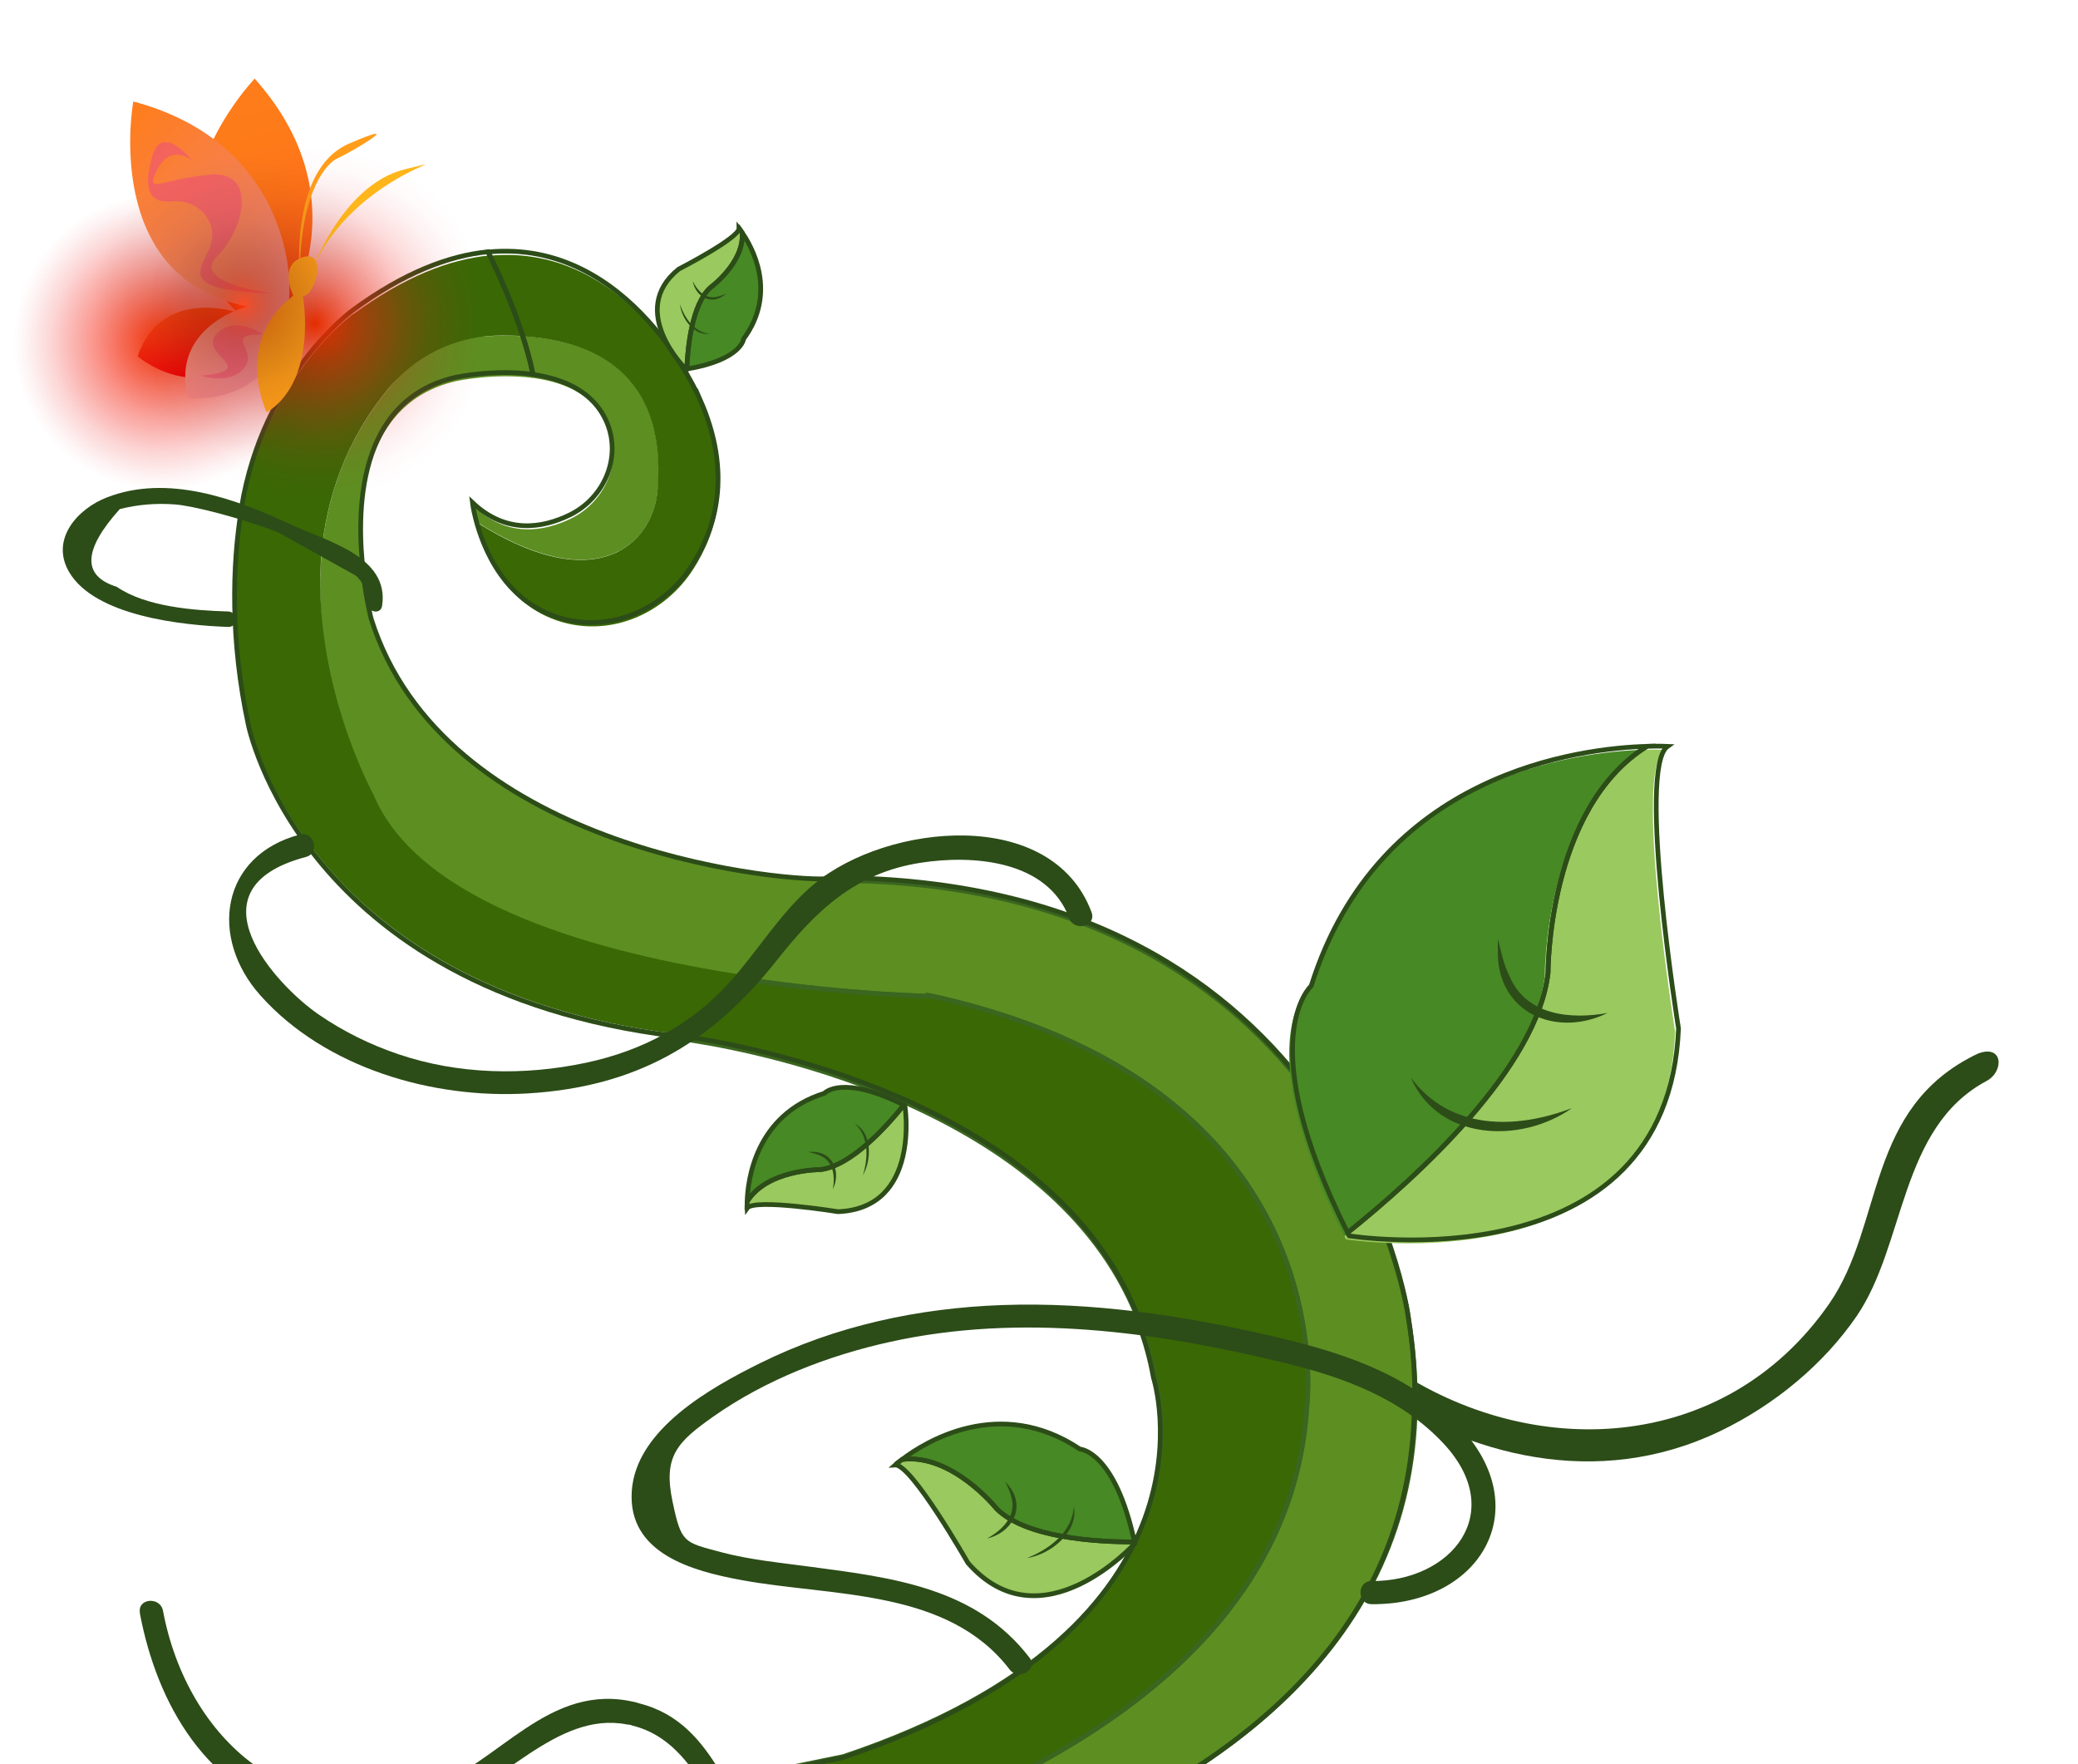 <svg width="331" height="281" viewBox="0 0 331 281" fill="none" xmlns="http://www.w3.org/2000/svg">
<path d="M22.267 256.894C25.012 271.492 33.002 285.383 48.285 289.184C55.139 290.884 62.621 290.615 69.339 288.359C79.466 284.963 88.59 272.447 99.846 274.651C102.167 275.107 104.346 272.151 101.346 271.151C87.346 267.651 79.381 281.143 68.098 284.879C46.668 291.956 29.835 277.083 25.961 256.545C25.528 254.237 21.851 254.548 22.294 256.884L22.267 256.894Z" fill="#2C4C18"/>
<path d="M218.237 221.195C233.783 231.778 254.317 237.364 273.923 227.972C282.71 223.757 290.469 217.282 295.693 209.691C303.575 198.253 302.503 179.61 316.429 172.169C319.301 170.635 319.074 166.213 315.006 167.832C297.031 176.419 300.182 194.956 291.361 207.658C274.59 231.765 243.764 232.686 221.881 217.807C219.424 216.133 215.766 219.473 218.257 221.163L218.237 221.195Z" fill="#2C4C18"/>
<path d="M148.581 158.679C148.581 158.679 135.139 158.454 118.582 155.954L131.655 140.258C132.229 140.258 132.537 140.217 132.537 140.217C214.746 140.278 224.356 210.009 224.356 210.009C225.155 214.865 225.483 219.455 225.422 223.84C220.791 221.545 214.889 218.943 208.209 216.669C207.205 201.567 198.907 169.867 148.581 158.659L148.581 158.679Z" fill="#5D8E21" stroke="#3A6620" stroke-width="0.75" stroke-miterlimit="10"/>
<path d="M148.58 158.68C198.906 169.868 207.205 201.567 208.209 216.689C200.217 213.985 191.099 211.772 181.735 211.259C169.481 177.183 122.516 167.634 110.488 165.729L118.602 155.975C135.138 158.454 148.601 158.7 148.601 158.7L148.58 158.68Z" fill="#3A6805" stroke="#3A6620" stroke-width="0.75" stroke-miterlimit="10"/>
<path d="M104.772 77.966C104.444 82.064 102.252 85.916 98.584 87.781C94.322 89.953 87.232 90.281 75.962 83.15C75.573 81.613 75.45 80.609 75.45 80.609C80.818 85.711 86.658 84.687 90.982 82.576C96.432 79.912 99.219 73.458 96.883 67.884C94.772 62.885 89.896 60.897 85.08 60.221C84.65 58.069 84.015 55.815 83.277 53.541C93.85 54.176 106.309 58.889 104.793 77.966L104.772 77.966Z" fill="#5D8E21"/>
<path d="M98.562 87.801C102.23 85.937 104.422 82.084 104.75 77.986C106.266 58.909 93.808 54.196 83.235 53.561C81.862 49.381 80.018 45.057 77.907 40.734C100.734 38.5 111.656 64.155 111.656 64.155C116.922 75.999 114.155 84.974 110.324 90.814C106 97.432 98.111 101.1 90.427 99.317C80.591 97.022 77.087 87.74 75.94 83.191C87.21 90.322 94.3 89.973 98.562 87.822L98.562 87.801Z" fill="#3A6805"/>
<path d="M208.086 224.886C208.086 224.886 208.557 221.689 208.229 216.689C214.909 218.943 220.811 221.566 225.442 223.861C224.479 299.595 103.664 308.734 103.664 308.734L102.906 301.808C130.63 296.686 204.111 278.121 208.106 224.906L208.086 224.886Z" fill="#5D8E21" stroke="#3A6620" stroke-width="0.75" stroke-miterlimit="10"/>
<path d="M208.086 224.886C204.091 278.101 130.61 296.665 102.886 301.788L101.206 286.563L134.36 279.76C196.755 258.86 183.866 219.21 183.866 219.21C183.374 216.403 182.637 213.759 181.735 211.239C191.12 211.772 200.218 213.964 208.209 216.669C208.537 221.689 208.066 224.865 208.066 224.865L208.086 224.886Z" fill="#3A6805" stroke="#3A6620" stroke-width="0.75" stroke-miterlimit="10"/>
<path d="M59.445 127.144C59.445 127.144 49.404 108.907 51.208 88.396L58.072 92.207C58.564 96.141 59.261 98.805 59.261 98.805C70.674 135.074 122.946 140.545 131.655 140.238L118.582 155.934C95.611 152.471 66.678 144.684 59.425 127.103L59.445 127.144Z" fill="#5D8E21"/>
<path d="M59.467 126.488C66.701 144.049 95.654 151.856 118.625 155.319L110.51 165.072C108.707 164.785 107.682 164.662 107.682 164.662C48.054 157.347 39.735 115.074 39.735 115.074C36.886 101.817 37.153 89.748 38.628 80.773L51.23 87.76C49.427 108.251 59.467 126.508 59.467 126.508L59.467 126.488Z" fill="#3A6805"/>
<path d="M69.199 54.688C69.199 54.688 75.756 53.09 83.236 53.541C83.994 55.815 84.609 58.069 85.039 60.221C78.81 59.36 72.683 60.692 72.683 60.692C56.864 64.298 56.802 82.289 58.052 92.207L51.188 88.396C52.192 76.921 56.905 64.749 69.199 54.668L69.199 54.688Z" fill="#5D8E21"/>
<path d="M56.312 50.017C64.426 44.054 71.618 41.308 77.909 40.693C80.02 45.017 81.864 49.361 83.237 53.52C81.721 53.438 80.245 53.418 78.852 53.459C72.315 53.684 66.188 56.738 61.988 61.758C54.959 70.18 51.968 79.503 51.169 88.376L38.567 81.388C42.05 60.241 56.271 49.996 56.271 49.996L56.312 50.017Z" fill="#3A6805"/>
<path d="M208.066 216.853C214.746 219.107 220.647 221.73 225.278 224.025C224.315 299.76 103.501 308.898 103.501 308.898L102.743 301.972L101.062 286.748L134.217 279.945C196.611 259.044 183.723 219.394 183.723 219.394C183.231 216.587 182.493 213.944 181.591 211.423C190.976 211.956 200.074 214.149 208.066 216.853Z" stroke="#2C4C18" stroke-width="0.75" stroke-miterlimit="10"/>
<path d="M224.293 209.579C225.093 214.435 225.42 219.025 225.359 223.41C220.728 221.115 214.827 218.513 208.147 216.238C200.155 213.534 191.037 211.321 181.672 210.808C169.419 176.732 122.454 167.183 110.426 165.277L118.54 155.524L131.613 139.828C132.187 139.807 132.494 139.787 132.494 139.787C214.704 139.848 224.314 209.579 224.314 209.579L224.293 209.579Z" stroke="#2C4C18" stroke-width="0.75" stroke-miterlimit="10"/>
<path d="M246.056 155.483C246.056 155.483 245.933 129.275 261.814 119.418C263.883 119.357 265.092 119.418 265.092 119.418C260.175 122.881 266.834 164.355 266.834 164.355C265.133 205.501 214.377 197.386 214.377 197.386C214.295 197.223 214.214 197.059 214.132 196.874C225.402 187.817 244.376 170.502 246.056 155.462L246.056 155.483Z" fill="#9AC95F"/>
<path d="M246.056 155.482C244.376 170.543 225.422 187.837 214.131 196.894C198.681 166.076 208.332 157.572 208.332 157.572C219.029 123.455 251.384 119.725 261.814 119.418C245.933 129.274 246.056 155.482 246.056 155.482Z" fill="#478925"/>
<path d="M51.066 88.129L57.931 91.94C58.422 95.874 59.119 98.538 59.119 98.538C70.532 134.807 122.805 140.278 131.513 139.971L118.44 155.667L110.326 165.42C108.523 165.134 107.498 165.011 107.498 165.011C47.87 157.695 39.55 115.423 39.55 115.423C36.702 102.165 36.968 90.096 38.444 81.121L51.046 88.108L51.066 88.129Z" stroke="#2C4C18" stroke-width="0.75" stroke-miterlimit="10"/>
<path d="M83.115 52.946C83.873 55.221 84.488 57.474 84.918 59.626C78.689 58.765 72.562 60.097 72.562 60.097C56.743 63.704 56.681 81.695 57.931 91.612L51.067 87.801L38.465 80.814C41.948 59.667 56.169 49.422 56.169 49.422C64.284 43.459 71.476 40.713 77.767 40.098C79.877 44.422 81.721 48.766 83.094 52.926L83.115 52.946Z" stroke="#2C4C18" stroke-width="0.75" stroke-miterlimit="10" stroke-linecap="round"/>
<path d="M111.473 63.54C116.739 75.384 113.973 84.359 110.141 90.199C105.818 96.817 97.929 100.485 90.245 98.703C80.409 96.407 76.905 87.125 75.758 82.576C75.368 81.039 75.245 80.035 75.245 80.035C80.614 85.138 86.454 84.113 90.778 82.002C96.228 79.339 99.015 72.884 96.679 67.31C94.568 62.311 89.692 60.323 84.876 59.647C84.446 57.495 83.811 55.241 83.052 52.967C81.68 48.787 79.835 44.463 77.725 40.139C100.552 37.906 111.473 63.561 111.473 63.561L111.473 63.54Z" stroke="#2C4C18" stroke-width="0.75" stroke-miterlimit="10"/>
<path d="M250.4 176.485C241.405 179.928 230.913 180.03 224.725 171.609C229.069 181.731 242.265 182.223 250.4 176.485Z" fill="#2C4C18"/>
<path d="M256.118 161.323C250.155 162.429 243.106 161.712 240.463 155.524C239.52 153.68 239.131 151.61 238.598 149.561C238.557 150.626 238.598 151.692 238.618 152.778C239.356 161.917 248.557 165.113 256.118 161.302L256.118 161.323Z" fill="#2C4C18"/>
<path d="M246.59 154.929C246.59 154.929 246.467 128.721 262.347 118.865C264.417 118.804 265.626 118.865 265.626 118.865C260.708 122.328 267.367 163.802 267.367 163.802C265.667 204.948 214.911 196.833 214.911 196.833C214.829 196.669 214.747 196.505 214.665 196.321C225.935 187.264 244.909 169.949 246.59 154.909L246.59 154.929Z" stroke="#2C4C18" stroke-width="0.75" stroke-miterlimit="10"/>
<path d="M246.588 154.929C244.908 169.99 225.954 187.284 214.663 196.341C199.213 165.523 208.864 157.019 208.864 157.019C219.561 122.902 251.916 119.173 262.346 118.865C246.465 128.721 246.588 154.929 246.588 154.929Z" stroke="#2C4C18" stroke-width="0.75" stroke-miterlimit="10"/>
<path d="M159.09 240.348C159.09 240.348 152.036 231.499 144.025 232.483C143.312 233.023 142.922 233.371 142.922 233.371C145.514 233.204 154.503 248.958 154.503 248.958C166.215 262.338 181.091 245.867 181.091 245.867C181.074 245.79 181.058 245.712 181.035 245.628C174.792 245.633 163.722 244.946 159.084 240.341L159.09 240.348Z" fill="#9AC95F"/>
<path d="M159.09 240.348C163.733 244.959 174.791 245.645 181.041 245.635C177.894 231.085 172.345 230.838 172.345 230.838C159.51 222.257 147.617 229.762 144.025 232.483C152.036 231.499 159.09 240.348 159.09 240.348Z" fill="#478925"/>
<path d="M163.551 248.164C167.31 246.688 170.834 243.897 171.049 239.935C171.824 243.866 167.528 247.546 163.551 248.164Z" fill="#2C4C18"/>
<path d="M157.195 245.051C159.626 243.734 161.929 241.466 161.12 238.538C160.934 237.621 160.488 236.784 160.098 235.912C160.414 236.274 160.7 236.66 161 237.047C163.319 240.465 160.953 244.219 157.189 245.044L157.195 245.051Z" fill="#2C4C18"/>
<path d="M158.761 240.307C158.761 240.307 151.707 231.457 143.696 232.442C142.983 232.981 142.593 233.329 142.593 233.329C145.185 233.163 154.174 248.917 154.174 248.917C165.886 262.297 180.762 245.825 180.762 245.825C180.745 245.748 180.728 245.671 180.706 245.587C174.463 245.591 163.392 244.904 158.755 240.3L158.761 240.307Z" stroke="#2C4C18" stroke-width="0.75" stroke-miterlimit="10"/>
<path d="M158.761 240.306C163.404 244.917 174.462 245.603 180.712 245.593C177.565 231.043 172.017 230.796 172.017 230.796C159.182 222.215 147.288 229.721 143.697 232.441C151.707 231.457 158.761 240.306 158.761 240.306Z" stroke="#2C4C18" stroke-width="0.75" stroke-miterlimit="10"/>
<path d="M130.81 186.118C130.81 186.118 122.364 186.078 119.187 191.196C119.167 191.863 119.187 192.253 119.187 192.253C120.303 190.668 133.67 192.814 133.67 192.814C146.93 192.266 144.315 175.908 144.315 175.908C144.262 175.881 144.21 175.855 144.15 175.829C141.231 179.461 135.651 185.576 130.804 186.118L130.81 186.118Z" fill="#9AC95F"/>
<path d="M130.81 186.117C135.664 185.576 141.238 179.467 144.157 175.828C134.224 170.849 131.484 173.96 131.484 173.96C120.488 177.407 119.286 187.834 119.187 191.196C122.364 186.078 130.81 186.117 130.81 186.117Z" fill="#478925"/>
<path d="M137.443 187.182C138.343 184.305 138.37 180.95 136.167 178.972C138.815 180.361 138.944 184.58 137.443 187.182Z" fill="#2C4C18"/>
<path d="M132.658 189.42C133.03 187.39 132.789 184.99 130.708 184.09C130.088 183.769 129.392 183.637 128.703 183.455C129.061 183.441 129.419 183.455 129.785 183.462C132.858 183.714 133.932 186.846 132.651 189.42L132.658 189.42Z" fill="#2C4C18"/>
<path d="M130.632 186.29C130.632 186.29 122.185 186.25 119.009 191.368C118.989 192.035 119.009 192.425 119.009 192.425C120.125 190.84 133.491 192.986 133.491 192.986C146.752 192.438 144.137 176.08 144.137 176.08C144.084 176.054 144.031 176.027 143.972 176.001C141.053 179.633 135.472 185.748 130.625 186.29L130.632 186.29Z" stroke="#2C4C18" stroke-width="0.75" stroke-miterlimit="10"/>
<path d="M130.632 186.289C135.485 185.748 141.059 179.639 143.978 176C134.046 171.021 131.305 174.131 131.305 174.131C120.31 177.579 119.108 188.006 119.009 191.368C122.185 186.25 130.632 186.289 130.632 186.289Z" stroke="#2C4C18" stroke-width="0.75" stroke-miterlimit="10"/>
<path d="M113.094 46.02C113.094 46.02 118.558 42.046 118.183 37.243C117.88 36.803 117.683 36.562 117.683 36.562C117.713 38.112 108.08 43.056 108.08 43.056C99.79 49.687 109.22 58.995 109.22 58.995C109.267 58.987 109.313 58.979 109.364 58.968C109.526 55.245 110.229 48.66 113.098 46.016L113.094 46.02Z" fill="#9AC95F"/>
<path d="M113.094 46.02C110.221 48.667 109.519 55.244 109.36 58.971C118.121 57.48 118.415 54.177 118.415 54.177C123.872 46.749 119.711 39.457 118.183 37.243C118.558 42.047 113.094 46.02 113.094 46.02Z" fill="#478925"/>
<path d="M108.314 48.474C109.095 50.755 110.666 52.93 113.023 53.163C110.658 53.521 108.577 50.861 108.314 48.474Z" fill="#2C4C18"/>
<path d="M110.339 44.765C111.06 46.25 112.352 47.683 114.119 47.278C114.671 47.192 115.182 46.948 115.712 46.738C115.488 46.917 115.25 47.078 115.012 47.246C112.912 48.539 110.736 47.028 110.343 44.762L110.339 44.765Z" fill="#2C4C18"/>
<path d="M113.127 45.824C113.127 45.824 118.591 41.851 118.216 37.048C117.913 36.608 117.716 36.366 117.716 36.366C117.747 37.917 108.113 42.861 108.113 42.861C99.823 49.492 109.253 58.8 109.253 58.8C109.3 58.792 109.347 58.784 109.397 58.773C109.56 55.049 110.262 48.465 113.131 45.821L113.127 45.824Z" stroke="#2C4C18" stroke-width="0.75" stroke-miterlimit="10"/>
<path d="M113.127 45.825C110.254 48.472 109.553 55.049 109.394 58.777C118.154 57.285 118.449 53.982 118.449 53.982C123.906 46.554 119.744 39.262 118.217 37.048C118.592 41.852 113.127 45.825 113.127 45.825Z" stroke="#2C4C18" stroke-width="0.75" stroke-miterlimit="10"/>
<path d="M170.322 146.241C166.859 136.98 154.934 136.098 146.532 137.43C136.205 139.07 129.996 145.012 123.705 152.983C113.194 166.302 101.186 173.125 84.035 174.15C68.954 175.052 51.823 170.134 41.475 158.536C33.279 149.356 35.103 136.283 47.746 132.922C50.041 132.308 51.024 135.873 48.729 136.488C29.611 141.549 44.119 156.979 50.655 161.507C54.59 164.232 58.913 166.364 63.442 167.9C72.99 171.138 83.461 171.363 93.297 169.273C102.415 167.347 110.304 163.126 116.534 156.098C121.001 151.036 124.546 145.053 129.791 140.709C141.287 131.201 167.515 128.332 173.867 145.278C174.707 147.512 171.142 148.454 170.302 146.262L170.322 146.241Z" fill="#2C4C18"/>
<path d="M58.483 95.834C59.692 87.965 33.053 80.691 27.89 80.343C24.919 80.117 21.988 80.343 19.079 81.08C13.218 87.596 13.054 91.736 18.587 93.457C23.279 96.674 30.922 97.227 36.353 97.391C37.93 97.453 37.93 99.911 36.353 99.85C29.201 99.604 15.145 98.17 11.005 91.1C7.952 85.875 12.399 80.998 17.05 79.216C26.681 75.486 37.459 79.4 46.27 83.519C51.946 86.183 62.089 88.58 60.86 96.51C60.614 98.067 58.257 97.412 58.483 95.854L58.483 95.834Z" fill="#2C4C18"/>
<path d="M218.474 251.811C231.22 251.913 240.113 240.93 230.031 230.008C223.29 222.734 214.028 219.353 204.664 217.079C184.214 212.079 162.596 209.128 141.798 213.718C131.921 215.89 121.942 219.763 113.643 225.603C107.926 229.639 105.59 231.893 107.127 239.147C108.52 245.786 108.91 245.622 114.811 247.2C119.401 248.43 124.237 248.881 128.929 249.516C142.084 251.257 155.403 252.815 163.989 264.023C165.423 265.908 162.227 267.753 160.813 265.888C150.916 252.979 132.618 254.331 118.151 251.667C110.344 250.233 99.996 247.467 100.631 237.528C101.266 227.59 113.377 220.931 121.102 217.099C133.089 211.157 146.305 208.329 159.625 207.858C173.989 207.345 188.353 209.517 202.328 212.735C213.167 215.234 223.577 218.452 231.732 226.443C245.174 239.639 236.22 255.642 218.495 255.499C216.118 255.499 216.118 251.79 218.495 251.811L218.474 251.811Z" fill="#2C4C18"/>
<path d="M178.045 291.235C169.357 303.284 156.223 312.464 140.772 309.411C133.847 308.038 127.187 304.616 122.064 299.719C114.339 292.342 111.962 277.65 100.836 274.863C98.541 274.289 99.504 270.724 101.819 271.298C114.626 274.515 116.04 288.92 124.667 297.096C141.059 312.607 162.616 306.296 174.849 289.35C176.222 287.444 179.418 289.289 178.025 291.215L178.045 291.235Z" fill="#2C4C18"/>
<path d="M51.534 2.932C23.076 2.932 1.52588e-05 26 1.52588e-05 54.466C1.52588e-05 82.932 23.068 106 51.534 106" fill="url(#paint0_radial_3691_1426)"/>
<path d="M24.41 103.068C52.867 103.068 75.944 80 75.944 51.534C75.944 23.068 52.875 0 24.41 0" fill="url(#paint1_radial_3691_1426)"/>
<path d="M45.478 50.297C46.554 48.571 57.068 31.004 40.57 12.523C40.57 12.523 20.747 33.173 37.799 49.759C37.799 49.759 25.767 45.615 21.92 56.747C21.92 56.747 34.562 67.775 45.478 50.297Z" fill="url(#paint2_linear_3691_1426)"/>
<path d="M46.088 45.036C46.04 43.004 45.181 22.546 21.237 16.16C21.237 16.16 16.016 44.305 39.373 48.803C39.373 48.803 27.044 51.951 29.944 63.365C29.944 63.365 46.562 65.638 46.088 45.036Z" fill="url(#paint3_linear_3691_1426)"/>
<g style="mix-blend-mode:color-dodge" opacity="0.68">
<path d="M43.429 46.739C43.429 46.739 30.225 45.164 34.578 40.827C38.931 36.481 41.092 27.14 33.413 27.823C25.735 28.506 22.851 31.212 25.084 26.955C27.325 22.698 30.658 25.598 30.658 25.598C30.658 25.598 25.863 19.606 24.345 24.634C22.827 29.662 23.405 32.457 27.47 32.072C31.534 31.694 34.891 35.357 33.502 39.18C32.112 43.004 27.903 46.265 43.429 46.739Z" fill="#F05770"/>
</g>
<g style="mix-blend-mode:color-dodge" opacity="0.68">
<path d="M41.919 53.253C41.919 53.253 37.333 50.008 34.434 53.253C31.534 56.498 41.687 58.964 31.968 59.831C31.968 59.831 36.642 61.429 38.931 58.562C41.221 55.694 35.301 53.229 41.919 53.253Z" fill="#F05770"/>
</g>
<path d="M49.06 44.634C49.06 44.634 54.016 29.365 64.723 26.899C75.43 24.434 54.964 27.855 49.06 44.634Z" fill="#FFB61A"/>
<path d="M47.775 44.538C47.775 44.538 45.904 27.069 55.59 22.876C65.285 18.683 56.241 24.081 53.783 25.213C51.333 26.346 47.614 32.072 47.767 44.538H47.775Z" fill="#FF9D1A"/>
<path d="M42.49 65.687C42.49 65.687 37.06 54.45 46.723 47.077C46.723 47.077 44.265 42.249 48.193 40.98C52.12 39.711 50.409 46.812 48.241 47.205C48.241 47.205 50.706 60.498 42.49 65.695V65.687Z" fill="#FF9D1A"/>
<path style="mix-blend-mode:color-dodge" opacity="0.67" d="M38.771 81.1C56.772 81.1 71.365 66.507 71.365 48.505C71.365 30.504 56.772 15.911 38.771 15.911C20.77 15.911 6.177 30.504 6.177 48.505C6.177 66.507 20.77 81.1 38.771 81.1Z" fill="url(#paint4_radial_3691_1426)"/>
<defs>
<radialGradient id="paint0_radial_3691_1426" cx="0" cy="0" r="1" gradientUnits="userSpaceOnUse" gradientTransform="translate(25.767 54.466) rotate(180) scale(40.739 40.739)">
<stop stop-color="#FF3300"/>
<stop offset="0.14" stop-color="#F92C0A" stop-opacity="0.72"/>
<stop offset="0.3" stop-color="#F42515" stop-opacity="0.42"/>
<stop offset="0.43" stop-color="#F0201D" stop-opacity="0.19"/>
<stop offset="0.53" stop-color="#ED1D22" stop-opacity="0.05"/>
<stop offset="0.58" stop-color="#ED1C24" stop-opacity="0"/>
</radialGradient>
<radialGradient id="paint1_radial_3691_1426" cx="0" cy="0" r="1" gradientUnits="userSpaceOnUse" gradientTransform="translate(50.177 51.534) rotate(180) scale(40.739)">
<stop stop-color="#FF3300"/>
<stop offset="0.07" stop-color="#FB2E06" stop-opacity="0.81"/>
<stop offset="0.16" stop-color="#F7290E" stop-opacity="0.6"/>
<stop offset="0.26" stop-color="#F42514" stop-opacity="0.42"/>
<stop offset="0.35" stop-color="#F1221A" stop-opacity="0.27"/>
<stop offset="0.44" stop-color="#EF1F1E" stop-opacity="0.15"/>
<stop offset="0.53" stop-color="#EE1D21" stop-opacity="0.07"/>
<stop offset="0.61" stop-color="#ED1C23" stop-opacity="0.02"/>
<stop offset="0.69" stop-color="#ED1C24" stop-opacity="0"/>
</radialGradient>
<linearGradient id="paint2_linear_3691_1426" x1="29.78" y1="14.704" x2="38.902" y2="58.804" gradientUnits="userSpaceOnUse">
<stop stop-color="#FF7D1A"/>
<stop offset="0.24" stop-color="#FE7A19"/>
<stop offset="0.42" stop-color="#FD7018"/>
<stop offset="0.57" stop-color="#FB6116"/>
<stop offset="0.71" stop-color="#F84B12"/>
<stop offset="0.84" stop-color="#F42E0E"/>
<stop offset="0.96" stop-color="#F00C09"/>
<stop offset="1" stop-color="#EF0008"/>
</linearGradient>
<linearGradient id="paint3_linear_3691_1426" x1="13.421" y1="23.975" x2="45.269" y2="55.823" gradientUnits="userSpaceOnUse">
<stop stop-color="#FF7D1A"/>
<stop offset="0.49" stop-color="#F68052"/>
<stop offset="1" stop-color="#EF838B"/>
</linearGradient>
<radialGradient id="paint4_radial_3691_1426" cx="0" cy="0" r="1" gradientUnits="userSpaceOnUse" gradientTransform="translate(38.779 48.505) rotate(180) scale(32.594 32.594)">
<stop stop-color="#FF3300"/>
<stop offset="0.04" stop-color="#DB2B00" stop-opacity="0.86"/>
<stop offset="0.1" stop-color="#AD2200" stop-opacity="0.68"/>
<stop offset="0.16" stop-color="#841A00" stop-opacity="0.52"/>
<stop offset="0.23" stop-color="#601300" stop-opacity="0.38"/>
<stop offset="0.31" stop-color="#420D00" stop-opacity="0.26"/>
<stop offset="0.39" stop-color="#290800" stop-opacity="0.16"/>
<stop offset="0.48" stop-color="#170400" stop-opacity="0.09"/>
<stop offset="0.59" stop-color="#090100" stop-opacity="0.04"/>
<stop offset="0.73" stop-color="#020000" stop-opacity="0"/>
<stop offset="1" stop-opacity="0"/>
</radialGradient>
</defs>
</svg>
